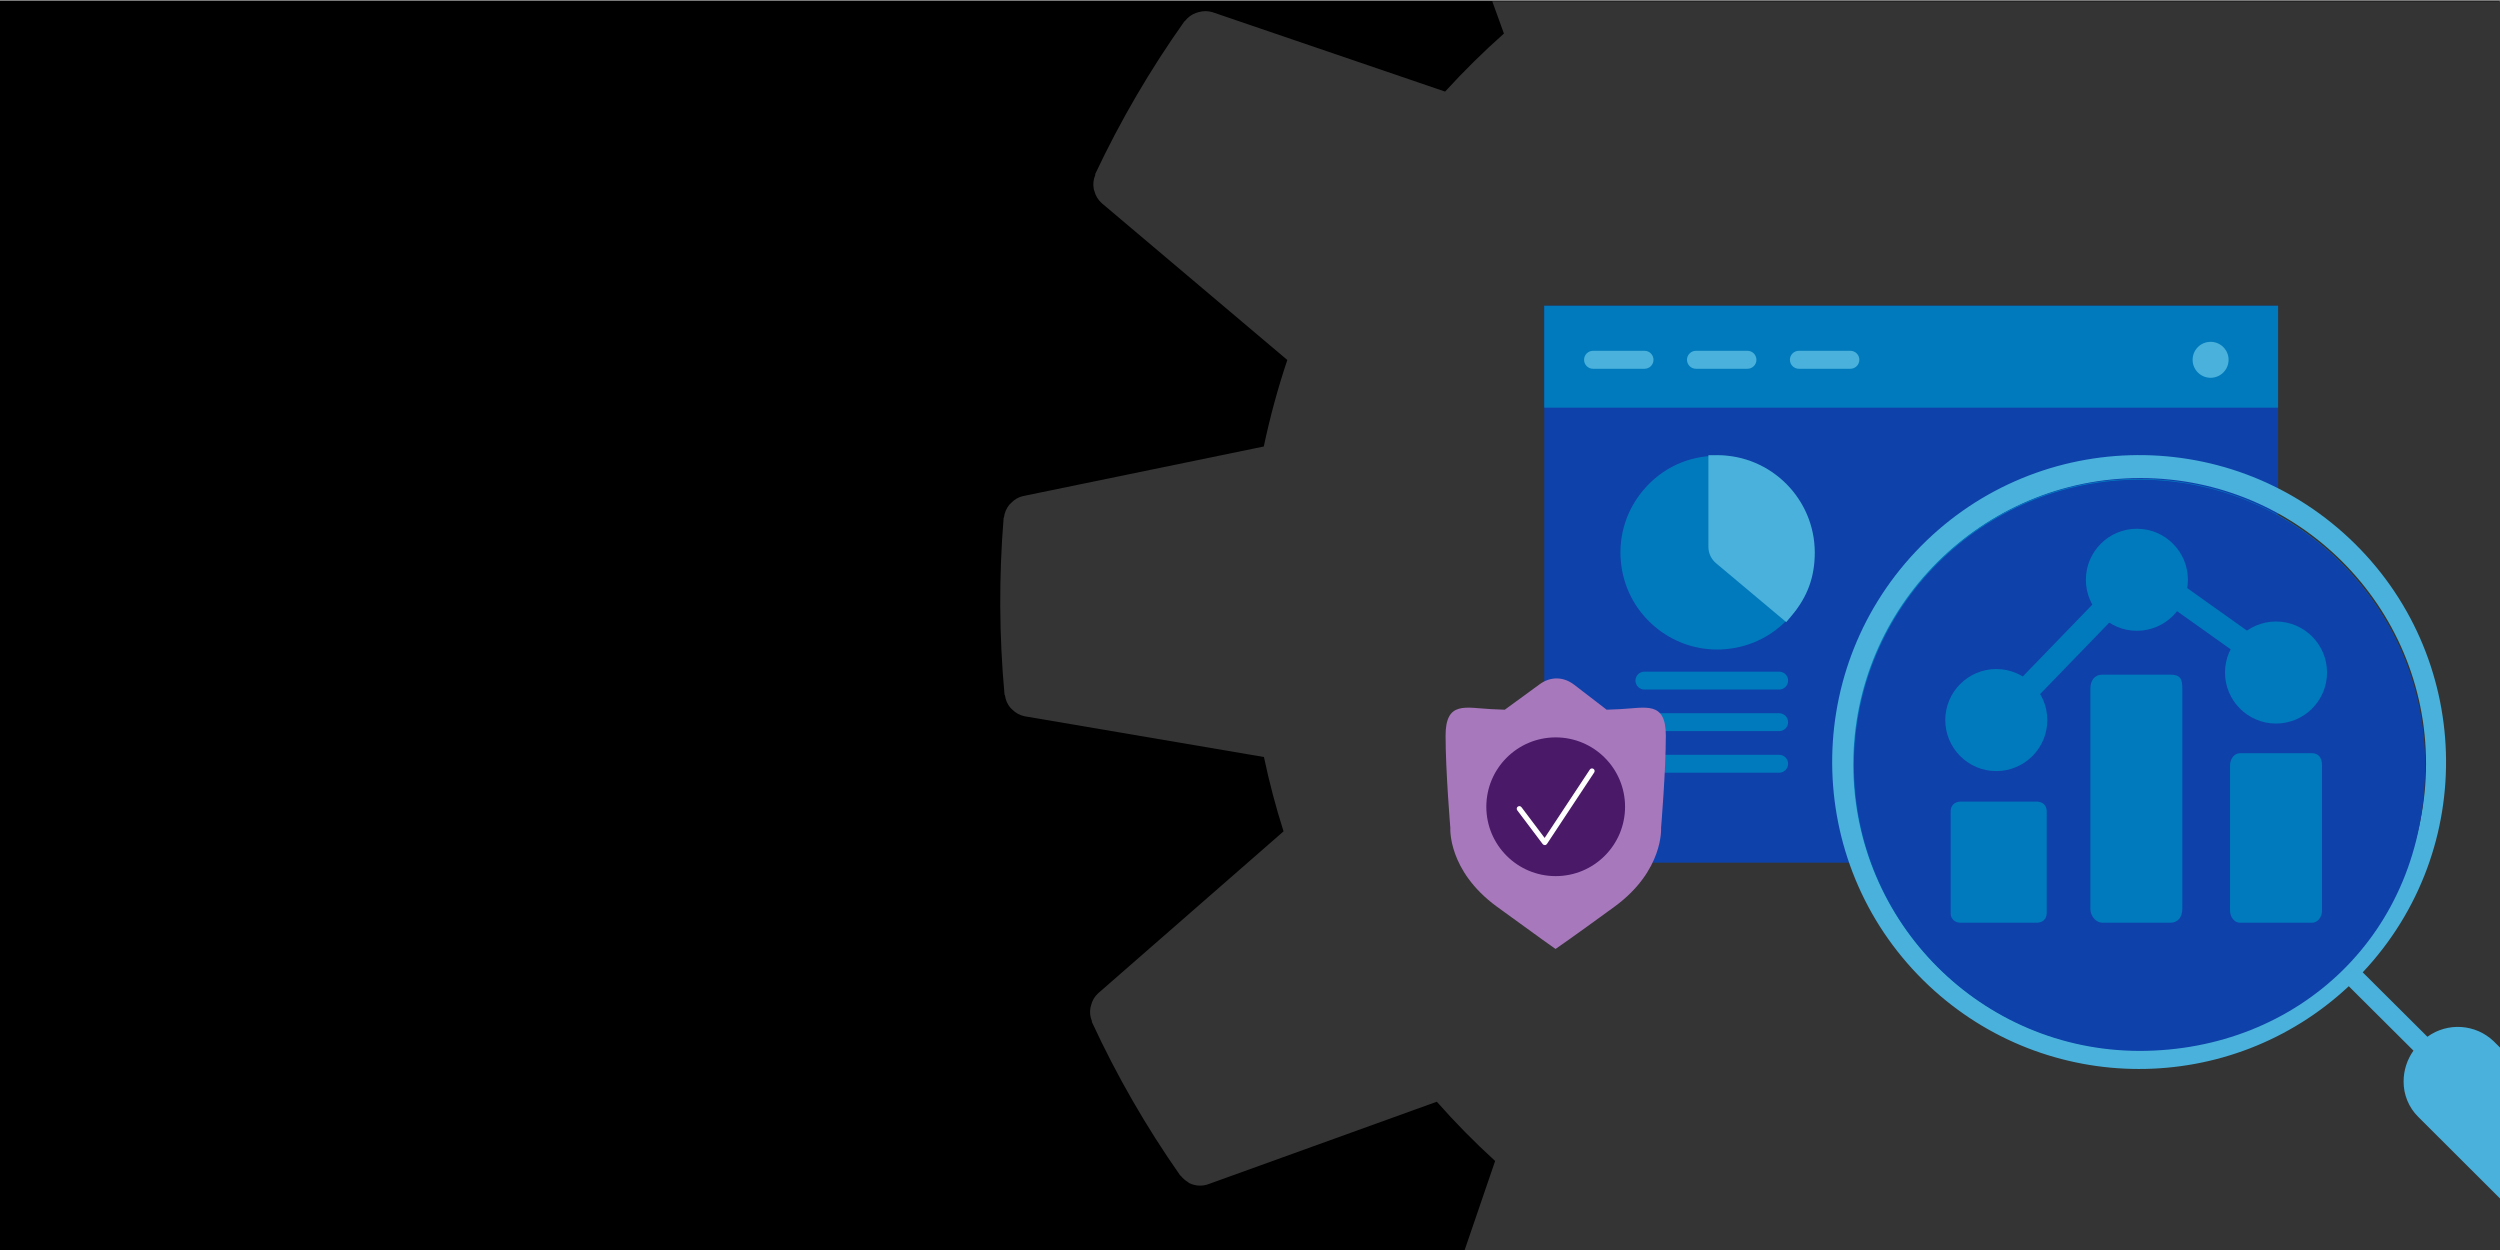 <svg viewBox="0 0 1200 600" xmlns:xlink="http://www.w3.org/1999/xlink" xmlns="http://www.w3.org/2000/svg"><rect x="0" y="0" width="1200" height="600" fill="#808080" stroke="none"/><defs><style>.cls-1{fill:#343434;}.cls-1,.cls-2,.cls-3,.cls-4,.cls-5,.cls-6,.cls-7,.cls-8,.cls-9{stroke-width:0px;}.cls-10{clip-path:url(#clippath);}.cls-2{fill:none;}.cls-3{fill:#a878bd;}.cls-4{fill:#4a1968;}.cls-5{fill:#007abc;}.cls-11{fill:#007cc1;}.cls-12{clip-path:url(#clippath-1);}.cls-13{clip-path:url(#clippath-3);}.cls-14{clip-path:url(#clippath-2);}.cls-15{clip-path:url(#clippath-5);}.cls-6{fill:#000;}.cls-7,.cls-16{fill:#0e41aa;}.cls-8{fill:#fff;}.cls-9{fill:#49b1db;}</style><clipPath id="clippath"><rect height="603.757" width="1594.65" y="-3.144" x="-1650.2" class="cls-2"></rect></clipPath><clipPath id="clippath-1"><rect height="599.387" width="1203.166" y=".613" x="-3.166" class="cls-2"></rect></clipPath><clipPath id="clippath-2"><rect height="496.259" width="570.389" y="103.741" x="-622.313" class="cls-2"></rect></clipPath><clipPath id="clippath-3"><rect height="496.259" width="570.389" y="103.741" x="629.611" class="cls-2"></rect></clipPath><clipPath id="clippath-5"><path d="M1026.978,504.427c-75.68-.089-137.008-61.417-137.097-137.096,0-75.716,61.38-137.096,137.097-137.096s137.096,61.38,137.096,137.096c0,81.113-61.38,137.096-137.096,137.096Z" class="cls-7"></path></clipPath></defs><g id="bg"><rect height="600" width="1199.629" y=".456" class="cls-6"></rect></g><g id="BIG-IP_Next_Gear"><g class="cls-10"><path d="M192.278,254.391c0-.212-.188-.329-.235-.518-.288-2.193-1.212-4.255-2.659-5.929-.259-.297-.542-.573-.847-.823-1.633-1.667-3.733-2.799-6.023-3.247l-114.904-19.339c-2.564-12.092-5.74-24.02-9.411-35.69l88.79-77.873c3.634-3.395,4.82-8.669,2.987-13.293v-.494c-11.924-25.698-26.095-50.293-42.348-73.497-.188-.259-.447-.4-.635-.635-.354-.429-.739-.829-1.153-1.2-.664-.592-1.39-1.113-2.164-1.553-.425-.248-.865-.468-1.318-.659-.932-.383-1.915-.628-2.917-.729-.373-.076-.75-.131-1.129-.165-1.47-.07-2.941.146-4.329.635L-15.603,59.19c-8.775-9.909-18.082-19.333-27.879-28.232L-5.51-80.699c.67-2.177.67-4.505,0-6.682-.088-.398-.198-.791-.329-1.176-.755-2.058-2.086-3.855-3.835-5.176-.118,0-.118-.259-.235-.353-23.142-16.361-47.681-30.65-73.332-42.7h-.517c-2.04-.894-4.298-1.171-6.494-.8-.352.077-.698.179-1.035.305-2.296.545-4.366,1.785-5.929,3.553l-75.073,89.189c-13.507-4.533-27.271-8.265-41.219-11.175l-23.95-115.586c-.529-2.197-1.701-4.188-3.365-5.717-.321-.353-.667-.683-1.035-.988-1.689-1.385-3.737-2.258-5.905-2.517,0,0-.188,0-.329-.141-28.239-2.303-56.625-2.146-84.837.47-.235,0-.376.235-.588.259-2.63.322-5.041,1.624-6.752,3.647-1.57,1.578-2.641,3.582-3.082,5.764l-19.527,114.881c-11.999,2.517-23.927,5.67-35.666,9.411l-77.779-88.813c-1.538-1.682-3.546-2.862-5.764-3.388-.401-.135-.81-.245-1.224-.329-2.119-.343-4.291-.099-6.281.706h-.494c-25.723,11.906-50.335,26.077-73.544,42.348-.142,0-.165.306-.306.424-1.765,1.34-3.106,3.162-3.858,5.246-.142.4-.188.73-.306,1.129-.658,2.242-.609,4.633.141,6.846l39.619,109.61c-9.891,8.785-19.315,18.083-28.232,27.856l-111.728-38.137c-2.15-.635-4.438-.635-6.588,0-.473.105-.937.247-1.388.423-1.999.746-3.75,2.032-5.058,3.717,0,.142-.282.142-.376.283-16.397,23.111-30.717,47.628-42.795,73.262v.541c-.882,2.044-1.136,4.304-.73,6.493,0,.4.212.729.306,1.129.566,2.254,1.796,4.286,3.529,5.834l89.095,75.285c-4.569,13.61-8.339,27.475-11.293,41.525l-115.516,23.785c-2.213.497-4.223,1.653-5.764,3.317-.329.282-.635.588-.918.918-1.354,1.686-2.217,3.713-2.494,5.858,0,.165-.165.283-.188.447-2.299,28.191-2.158,56.529.424,84.696,0,.212.188.329.235.518.283,2.19,1.199,4.25,2.635,5.929.272.292.563.567.87.823,1.606,1.63,3.662,2.744,5.905,3.2l114.881,19.55c2.538,12.047,5.679,23.958,9.411,35.69l-89.001,77.732c-1.687,1.543-2.868,3.561-3.388,5.787-.124.378-.226.763-.305,1.153-.391,2.156-.145,4.38.706,6.4v.447c11.901,25.741,26.072,50.368,42.348,73.592.141.188.376.259.517.447.832,1.034,1.834,1.917,2.965,2.611.353.212.635.541,1.011.729,1.476.693,3.076,1.085,4.706,1.153h.376c1.364-.002,2.717-.24,4-.706l109.634-39.571c8.808,9.984,18.153,19.479,27.997,28.443l-38.184,111.564c-.669,2.177-.669,4.505,0,6.681.077.408.187.81.329,1.2.743,2.038,2.048,3.825,3.765,5.152.141,0,.141.283.282.376,23.106,16.406,47.613,30.742,73.238,42.842.259,0,.518,0,.753.165.948.346,1.936.568,2.941.658.434.124.873.227,1.318.306.156.011.314.011.47,0,1.136-.071,2.256-.317,3.317-.729.43-.096.853-.213,1.27-.353,1.517-.69,2.859-1.711,3.929-2.988l75.285-89.048c13.941,4.698,28.154,8.547,42.56,11.528l23.997,115.327c.501,2.348,1.727,4.48,3.505,6.094.141,0,.235.282.376.4,1.762,1.478,3.925,2.396,6.211,2.635.188,0,.282.188.47.212h.964c12.681,1.011,25.409,1.553,38.137,1.553,15.292,0,30.585-.729,45.735-2.165.212,0,.353-.211.565-.235,2.274-.307,4.408-1.272,6.14-2.776.165-.141.259-.329.4-.47,1.763-1.681,2.942-3.882,3.364-6.281l19.315-114.927c12.022-2.564,23.95-5.74,35.666-9.411l77.92,88.766c1.083,1.223,2.415,2.202,3.906,2.87.461.154.932.272,1.411.353,1.013.377,2.075.607,3.152.682h.376c.46-.069.915-.163,1.365-.283,1.005-.088,1.994-.309,2.941-.658.211,0,.423,0,.635-.118,25.696-11.916,50.283-26.087,73.473-42.348.165,0,.165-.329.329-.447,1.757-1.343,3.089-3.165,3.835-5.246.119-.37.213-.747.283-1.129.647-2.236.598-4.616-.141-6.823l-39.855-109.54c9.91-8.782,19.335-18.097,28.232-27.903l111.657,37.878c1.228.417,2.515.631,3.811.635h.4c1.698-.049,3.366-.458,4.894-1.2.123-.087.241-.181.353-.283,1.385-.769,2.595-1.819,3.552-3.082.118-.142.283-.188.4-.329,16.364-23.127,30.646-47.66,42.677-73.309v-.565c.835-2.04,1.079-4.274.706-6.446-.085-.39-.195-.776-.329-1.153-.556-2.264-1.796-4.301-3.552-5.834l-89.189-75.214c4.563-13.606,8.311-27.472,11.222-41.525l115.469-23.997c2.221-.505,4.239-1.67,5.788-3.341.308-.28.598-.579.87-.894,1.376-1.691,2.241-3.74,2.494-5.905,0-.165.164-.259.188-.424,2.259-28.234,2.07-56.612-.564-84.813Z" class="cls-1"></path></g><g class="cls-12"><path d="M1442.493,242.947c0-.212-.188-.329-.235-.518-.288-2.193-1.212-4.255-2.659-5.929-.259-.297-.542-.573-.847-.823-1.633-1.667-3.733-2.799-6.023-3.247l-114.904-19.339c-2.564-12.092-5.74-24.02-9.411-35.69l88.79-77.873c3.634-3.395,4.82-8.669,2.987-13.293v-.494c-11.924-25.698-26.095-50.293-42.348-73.497-.188-.259-.447-.4-.635-.635-.354-.429-.739-.829-1.153-1.2-.664-.592-1.39-1.113-2.164-1.553-.425-.248-.865-.468-1.318-.659-.932-.383-1.915-.628-2.917-.729-.373-.076-.75-.131-1.129-.165-1.47-.07-2.941.146-4.329.635l-109.587,39.807c-8.775-9.909-18.082-19.333-27.879-28.232l37.972-111.657c.67-2.177.67-4.505,0-6.682-.088-.398-.198-.791-.329-1.176-.755-2.058-2.086-3.855-3.835-5.176-.118,0-.118-.259-.235-.353-23.142-16.361-47.681-30.65-73.332-42.7h-.517c-2.04-.894-4.298-1.171-6.494-.8-.352.077-.698.179-1.035.305-2.296.545-4.366,1.785-5.929,3.553l-75.073,89.189c-13.507-4.533-27.271-8.265-41.219-11.175l-23.95-115.586c-.529-2.197-1.701-4.188-3.365-5.717-.321-.353-.667-.683-1.035-.988-1.689-1.385-3.737-2.258-5.905-2.517,0,0-.188,0-.329-.141-28.239-2.303-56.625-2.146-84.837.47-.235,0-.376.235-.588.259-2.63.322-5.041,1.624-6.752,3.647-1.57,1.578-2.641,3.582-3.082,5.764l-19.527,114.881c-11.999,2.517-23.927,5.67-35.666,9.411l-77.779-88.813c-1.538-1.682-3.546-2.862-5.764-3.388-.401-.135-.81-.245-1.224-.329-2.119-.343-4.291-.099-6.281.706h-.494c-25.723,11.906-50.335,26.077-73.544,42.348-.142,0-.165.306-.306.424-1.765,1.34-3.106,3.162-3.858,5.246-.142.4-.188.73-.306,1.129-.658,2.242-.609,4.633.141,6.846l39.619,109.61c-9.891,8.785-19.315,18.083-28.232,27.856l-111.728-38.137c-2.15-.635-4.438-.635-6.588,0-.473.105-.937.247-1.388.423-1.999.746-3.75,2.032-5.058,3.717,0,.142-.282.142-.376.283-16.397,23.111-30.717,47.628-42.795,73.262v.541c-.882,2.044-1.136,4.304-.73,6.493,0,.4.212.729.306,1.129.566,2.254,1.796,4.286,3.529,5.834l89.095,75.285c-4.569,13.61-8.339,27.475-11.293,41.525l-115.516,23.785c-2.213.497-4.223,1.653-5.764,3.317-.329.282-.635.588-.918.918-1.354,1.686-2.217,3.713-2.494,5.858,0,.165-.165.283-.188.447-2.299,28.191-2.158,56.529.424,84.696,0,.212.188.329.235.518.283,2.19,1.199,4.25,2.635,5.929.272.292.563.567.87.823,1.606,1.63,3.662,2.744,5.905,3.2l114.881,19.55c2.538,12.047,5.679,23.958,9.411,35.69l-89.001,77.732c-1.687,1.543-2.868,3.561-3.388,5.787-.124.378-.226.763-.305,1.153-.391,2.156-.145,4.38.706,6.4v.447c11.901,25.741,26.072,50.368,42.348,73.592.141.188.376.259.517.447.832,1.034,1.834,1.917,2.965,2.611.353.212.635.541,1.011.729,1.476.693,3.076,1.085,4.706,1.153h.376c1.364-.002,2.717-.24,4-.706l109.634-39.571c8.808,9.984,18.153,19.479,27.997,28.443l-38.184,111.564c-.669,2.177-.669,4.505,0,6.681.077.408.187.81.329,1.2.743,2.038,2.048,3.825,3.765,5.152.141,0,.141.283.282.376,23.106,16.406,47.613,30.742,73.238,42.842.259,0,.518,0,.753.165.948.346,1.936.568,2.941.658.434.124.873.227,1.318.306.156.011.314.011.47,0,1.136-.071,2.256-.317,3.317-.729.43-.096.853-.213,1.27-.353,1.517-.69,2.859-1.711,3.929-2.988l75.285-89.048c13.941,4.698,28.154,8.547,42.56,11.528l23.997,115.327c.501,2.348,1.727,4.48,3.505,6.094.141,0,.235.282.376.4,1.762,1.478,3.925,2.396,6.211,2.635.188,0,.282.188.47.212h.964c12.681,1.011,25.409,1.553,38.137,1.553,15.292,0,30.585-.729,45.735-2.165.212,0,.353-.211.565-.235,2.274-.307,4.408-1.272,6.14-2.776.165-.141.259-.329.4-.47,1.763-1.681,2.942-3.882,3.364-6.281l19.315-114.927c12.022-2.564,23.95-5.74,35.666-9.411l77.92,88.766c1.083,1.223,2.415,2.202,3.906,2.87.461.154.932.272,1.411.353,1.013.377,2.075.607,3.152.682h.376c.46-.069.915-.163,1.365-.283,1.005-.088,1.994-.309,2.941-.658.211,0,.423,0,.635-.118,25.696-11.916,50.283-26.087,73.473-42.348.165,0,.165-.329.329-.447,1.757-1.343,3.089-3.165,3.835-5.246.119-.37.213-.747.283-1.129.647-2.236.598-4.616-.141-6.823l-39.855-109.54c9.91-8.782,19.335-18.097,28.232-27.903l111.657,37.878c1.228.417,2.515.631,3.811.635h.4c1.698-.049,3.366-.458,4.894-1.2.123-.087.241-.181.353-.283,1.385-.769,2.595-1.819,3.552-3.082.118-.142.283-.188.4-.329,16.364-23.127,30.646-47.66,42.677-73.309v-.565c.835-2.04,1.079-4.274.706-6.446-.085-.39-.195-.776-.329-1.153-.556-2.264-1.796-4.301-3.552-5.834l-89.189-75.214c4.563-13.606,8.311-27.472,11.222-41.525l115.469-23.997c2.221-.505,4.239-1.67,5.788-3.341.308-.28.598-.579.87-.894,1.376-1.691,2.241-3.74,2.494-5.905,0-.165.164-.259.188-.424,2.259-28.234,2.07-56.612-.564-84.813Z" class="cls-1"></path></g></g><g id="Place_Illustrations_here"><g class="cls-14"><path d="M18.241,559.232l-71.897-71.689c-8.347-7.971-21.195-8.845-30.545-2.078l-29.8-29.683c53.504-56.891,50.758-146.384-6.133-199.888-56.891-53.504-146.384-50.758-199.888,6.133-53.504,56.891-50.758,146.384,6.133,199.888,54.326,51.092,138.993,51.212,193.463.274l29.801,29.674c-2.944,4.147-4.529,9.106-4.537,14.193-.043,6.092,2.359,11.947,6.67,16.253l71.834,71.689c4.347,4.293,10.226,6.674,16.334,6.615,6.669-.024,13.056-2.694,17.759-7.423,4.761-4.663,7.455-11.04,7.477-17.704.044-6.092-2.359-11.947-6.67-16.253ZM-216.408,491.237c-72.635-.085-131.496-58.946-131.581-131.581,0-72.67,58.911-131.581,131.581-131.581s131.581,58.911,131.581,131.581-58.91,131.581-131.581,131.581Z" class="cls-9"></path></g><g class="cls-13"><rect height="267.314" width="352.225" y="146.761" x="741.25" class="cls-7"></rect><rect height="48.916" width="352.225" y="146.761" x="741.25" class="cls-5"></rect><path d="M764.665,177.013h24.702c2.383,0,4.316-1.932,4.316-4.316s-1.932-4.316-4.316-4.316h-24.702c-2.383,0-4.316,1.932-4.316,4.316s1.932,4.316,4.316,4.316Z" class="cls-9"></path><path d="M814.069,177.013h24.702c2.383,0,4.316-1.932,4.316-4.316s-1.932-4.316-4.316-4.316h-24.702c-2.383,0-4.316,1.932-4.316,4.316s1.932,4.316,4.316,4.316Z" class="cls-9"></path><path d="M863.472,177.013h24.702c2.383,0,4.316-1.932,4.316-4.316s-1.932-4.316-4.316-4.316h-24.702c-2.383,0-4.316,1.932-4.316,4.316s1.932,4.316,4.316,4.316Z" class="cls-9"></path><circle r="8.631" cy="172.706" cx="1061.088" class="cls-9"></circle><path d="M824.327,265.262l32.535,27.3c-15.077,17.969-41.867,20.312-59.835,5.235-17.969-15.077-20.312-41.867-5.235-59.835,8.217-9.793,19.751-15.171,32.535-15.171v42.472Z" class="cls-5"></path><path d="M824.247,311.774c-10.906,0-21.362-3.792-29.815-10.886-9.517-7.985-15.354-19.198-16.437-31.574-1.083-12.376,2.719-24.432,10.704-33.949,8.99-10.713,21.642-16.613,35.628-16.613h4.037v44.626l34.186,28.684-2.595,3.093c-7.985,9.516-19.198,15.353-31.574,16.437-1.382.121-2.762.181-4.133.181ZM820.29,227.029c-9.943,1.003-18.852,5.718-25.406,13.528-6.599,7.864-9.74,17.827-8.846,28.055.895,10.227,5.719,19.493,13.583,26.093,7.864,6.599,17.829,9.741,28.055,8.846,8.874-.777,17.026-4.511,23.338-10.625l-30.725-25.781v-40.116Z" class="cls-5"></path><path d="M824.327,262.486v-39.696c23.456,0,42.472,19.015,42.472,42.472,0,10.649-3.091,19.142-9.936,27.3l-30.409-25.516c-1.348-1.131-2.126-2.8-2.126-4.56Z" class="cls-9"></path><path d="M857.391,298.613l-33.699-28.277c-2.326-1.952-3.66-4.813-3.66-7.85v-43.991h4.295c25.787,0,46.766,20.979,46.766,46.767,0,11.613-3.477,21.165-10.941,30.061l-2.761,3.29ZM828.622,227.325v35.161c0,.491.216.954.592,1.269l26.967,22.628c4.35-6.319,6.322-12.989,6.322-21.121,0-19.599-14.845-35.796-33.882-37.937Z" class="cls-9"></path><path d="M853.997,370.901h-64.678c-2.372,0-4.295-1.923-4.295-4.295s1.923-4.295,4.295-4.295h64.678c2.372,0,4.295,1.923,4.295,4.295s-1.923,4.295-4.295,4.295Z" class="cls-5"></path><path d="M853.997,350.942h-64.678c-2.372,0-4.295-1.923-4.295-4.295s1.923-4.295,4.295-4.295h64.678c2.372,0,4.295,1.923,4.295,4.295s-1.923,4.295-4.295,4.295Z" class="cls-5"></path><path d="M853.997,330.983h-64.678c-2.372,0-4.295-1.923-4.295-4.295s1.923-4.295,4.295-4.295h64.678c2.372,0,4.295,1.923,4.295,4.295s-1.923,4.295-4.295,4.295Z" class="cls-5"></path><path d="M777.688,340.386c-2.177.108-4.351.2-6.514.279l-.01-.024-15.569-11.965c-5.142-3.952-11.334-4.045-16.534-.249l-16.768,12.239c-2.163-.08-4.336-.171-6.514-.279-12.306-.612-21.904-4.103-21.904,12.765s2.282,44.22,2.282,44.22c0,0-1.369,20.515,22.361,37.838,20.411,14.901,28.138,20.294,28.138,20.294h0s7.884-5.393,28.295-20.294c23.73-17.323,22.361-37.838,22.361-37.838,0,0,2.282-27.353,2.282-44.22,0-16.868-9.598-13.377-21.904-12.765" class="cls-3"></path><circle r="33.297" cy="387.242" cx="746.733" class="cls-4"></circle><path d="M741.499,405.652c-.396,0-.769-.185-1.008-.503l-12.204-16.197c-.419-.557-.308-1.348.249-1.767.558-.414,1.349-.308,1.767.249l11.128,14.77,21.686-32.805c.383-.579,1.161-.747,1.746-.357.58.384.738,1.166.354,1.747l-22.666,34.296c-.226.343-.604.555-1.013.567h-.039Z" class="cls-8"></path><path d="M1271.886,574.5l-74.91-74.692c-8.697-8.305-22.083-9.216-31.825-2.165l-31.049-30.926c55.745-59.275,52.885-152.517-6.39-208.262-59.275-55.746-152.517-52.885-208.262,6.39-55.746,59.275-52.885,152.517,6.39,208.262,56.602,53.232,144.816,53.357,201.568.285l31.049,30.917c-3.068,4.321-4.719,9.488-4.728,14.787-.045,6.348,2.458,12.448,6.949,16.933l74.844,74.692c4.529,4.473,10.654,6.953,17.018,6.892,6.949-.025,13.603-2.807,18.503-7.734,4.961-4.858,7.767-11.503,7.791-18.446.046-6.348-2.458-12.448-6.949-16.933ZM1027.406,503.656c-75.678-.089-137.005-61.416-137.094-137.093,0-75.715,61.379-137.093,137.094-137.093s137.093,61.379,137.093,137.093-61.379,137.093-137.093,137.093Z" class="cls-9"></path><path d="M1026.677,504.09c-75.68-.089-137.008-61.417-137.097-137.096,0-75.716,61.38-137.096,137.097-137.096s137.096,61.38,137.096,137.096-61.38,137.096-137.096,137.096Z" class="cls-11"></path><path d="M1026.978,504.427c-75.68-.089-137.008-61.417-137.097-137.096,0-75.716,61.38-137.096,137.097-137.096s137.096,61.38,137.096,137.096c0,81.113-61.38,137.096-137.096,137.096Z" class="cls-16"></path><g class="cls-15"><rect height="46.31" width="34.25" y="390.686" x="942.243" class="cls-5"></rect><path d="M970.572,396.606v34.469h-22.408v-34.469h22.408M977.556,384.763h-36.376c-2.915,0-4.859,1.835-4.859,4.587v48.98c0,2.752,1.943,4.587,4.859,4.587h36.376c2.915,0,4.858-1.835,4.858-4.587v-48.98c0-2.752-1.943-4.587-4.858-4.587h0Z" class="cls-5"></path><path d="M1009.569,436.995c-.116-.136-.277-.414-.277-.843v-105.556c0-.369.037-.649.079-.844h32.214c.009.237.014.517.014.844v105.556c0,.369-.037.648-.079.843h-31.952Z" class="cls-5"></path><path d="M1035.677,335.674v95.4h-20.464v-95.4h20.464M1041.69,323.831h-32.489c-3.887,0-5.83,2.899-5.83,6.765v105.555c0,3.866,2.915,6.765,5.83,6.765h32.489c3.887,0,5.83-2.899,5.83-6.765v-105.555c0-4.832-.972-6.765-5.83-6.765h0Z" class="cls-5"></path><rect height="69.55" width="32.307" y="367.445" x="1076.341" class="cls-5"></rect><path d="M1102.726,373.367v57.707h-20.464v-57.707h20.464M1109.711,361.524h-34.433c-2.915,0-4.859,2.899-4.859,5.799v69.796c0,2.899,1.944,5.799,4.859,5.799h34.433c2.915,0,4.858-2.899,4.858-5.799v-69.796c0-3.866-1.943-5.799-4.858-5.799h0Z" class="cls-5"></path><circle r="18.567" cy="345.632" cx="958.222" class="cls-5"></circle><path d="M958.222,370.125c-13.503,0-24.489-10.987-24.489-24.493s10.986-24.493,24.489-24.493,24.489,10.987,24.489,24.493-10.986,24.493-24.489,24.493ZM958.222,332.982c-6.973,0-12.646,5.675-12.646,12.65s5.673,12.65,12.646,12.65,12.646-5.675,12.646-12.65-5.673-12.65-12.646-12.65Z" class="cls-5"></path><circle transform="translate(-.468 1.73) rotate(-.097)" r="18.567" cy="278.289" cx="1025.708" class="cls-5"></circle><path d="M1025.708,302.782c-13.503,0-24.489-10.987-24.489-24.493s10.986-24.493,24.489-24.493,24.489,10.987,24.489,24.493-10.986,24.493-24.489,24.493ZM1025.708,265.64c-6.973,0-12.646,5.675-12.646,12.65s5.673,12.65,12.646,12.65,12.646-5.675,12.646-12.65-5.673-12.65-12.646-12.65Z" class="cls-5"></path><circle r="18.567" cy="322.815" cx="1092.494" class="cls-5"></circle><path d="M1092.494,347.308c-13.503,0-24.489-10.987-24.489-24.493s10.986-24.493,24.489-24.493,24.489,10.987,24.489,24.493-10.986,24.493-24.489,24.493ZM1092.494,310.166c-6.973,0-12.646,5.675-12.646,12.65s5.673,12.65,12.646,12.65,12.646-5.675,12.646-12.65-5.673-12.65-12.646-12.65Z" class="cls-5"></path><rect transform="translate(78.033 807.578) rotate(-45.937)" height="11.843" width="58.237" y="305.809" x="962.632" class="cls-5"></rect><rect transform="translate(203.452 989.483) rotate(-54.564)" height="43.829" width="11.843" y="275.583" x="1055.096" class="cls-5"></rect></g></g></g></svg>